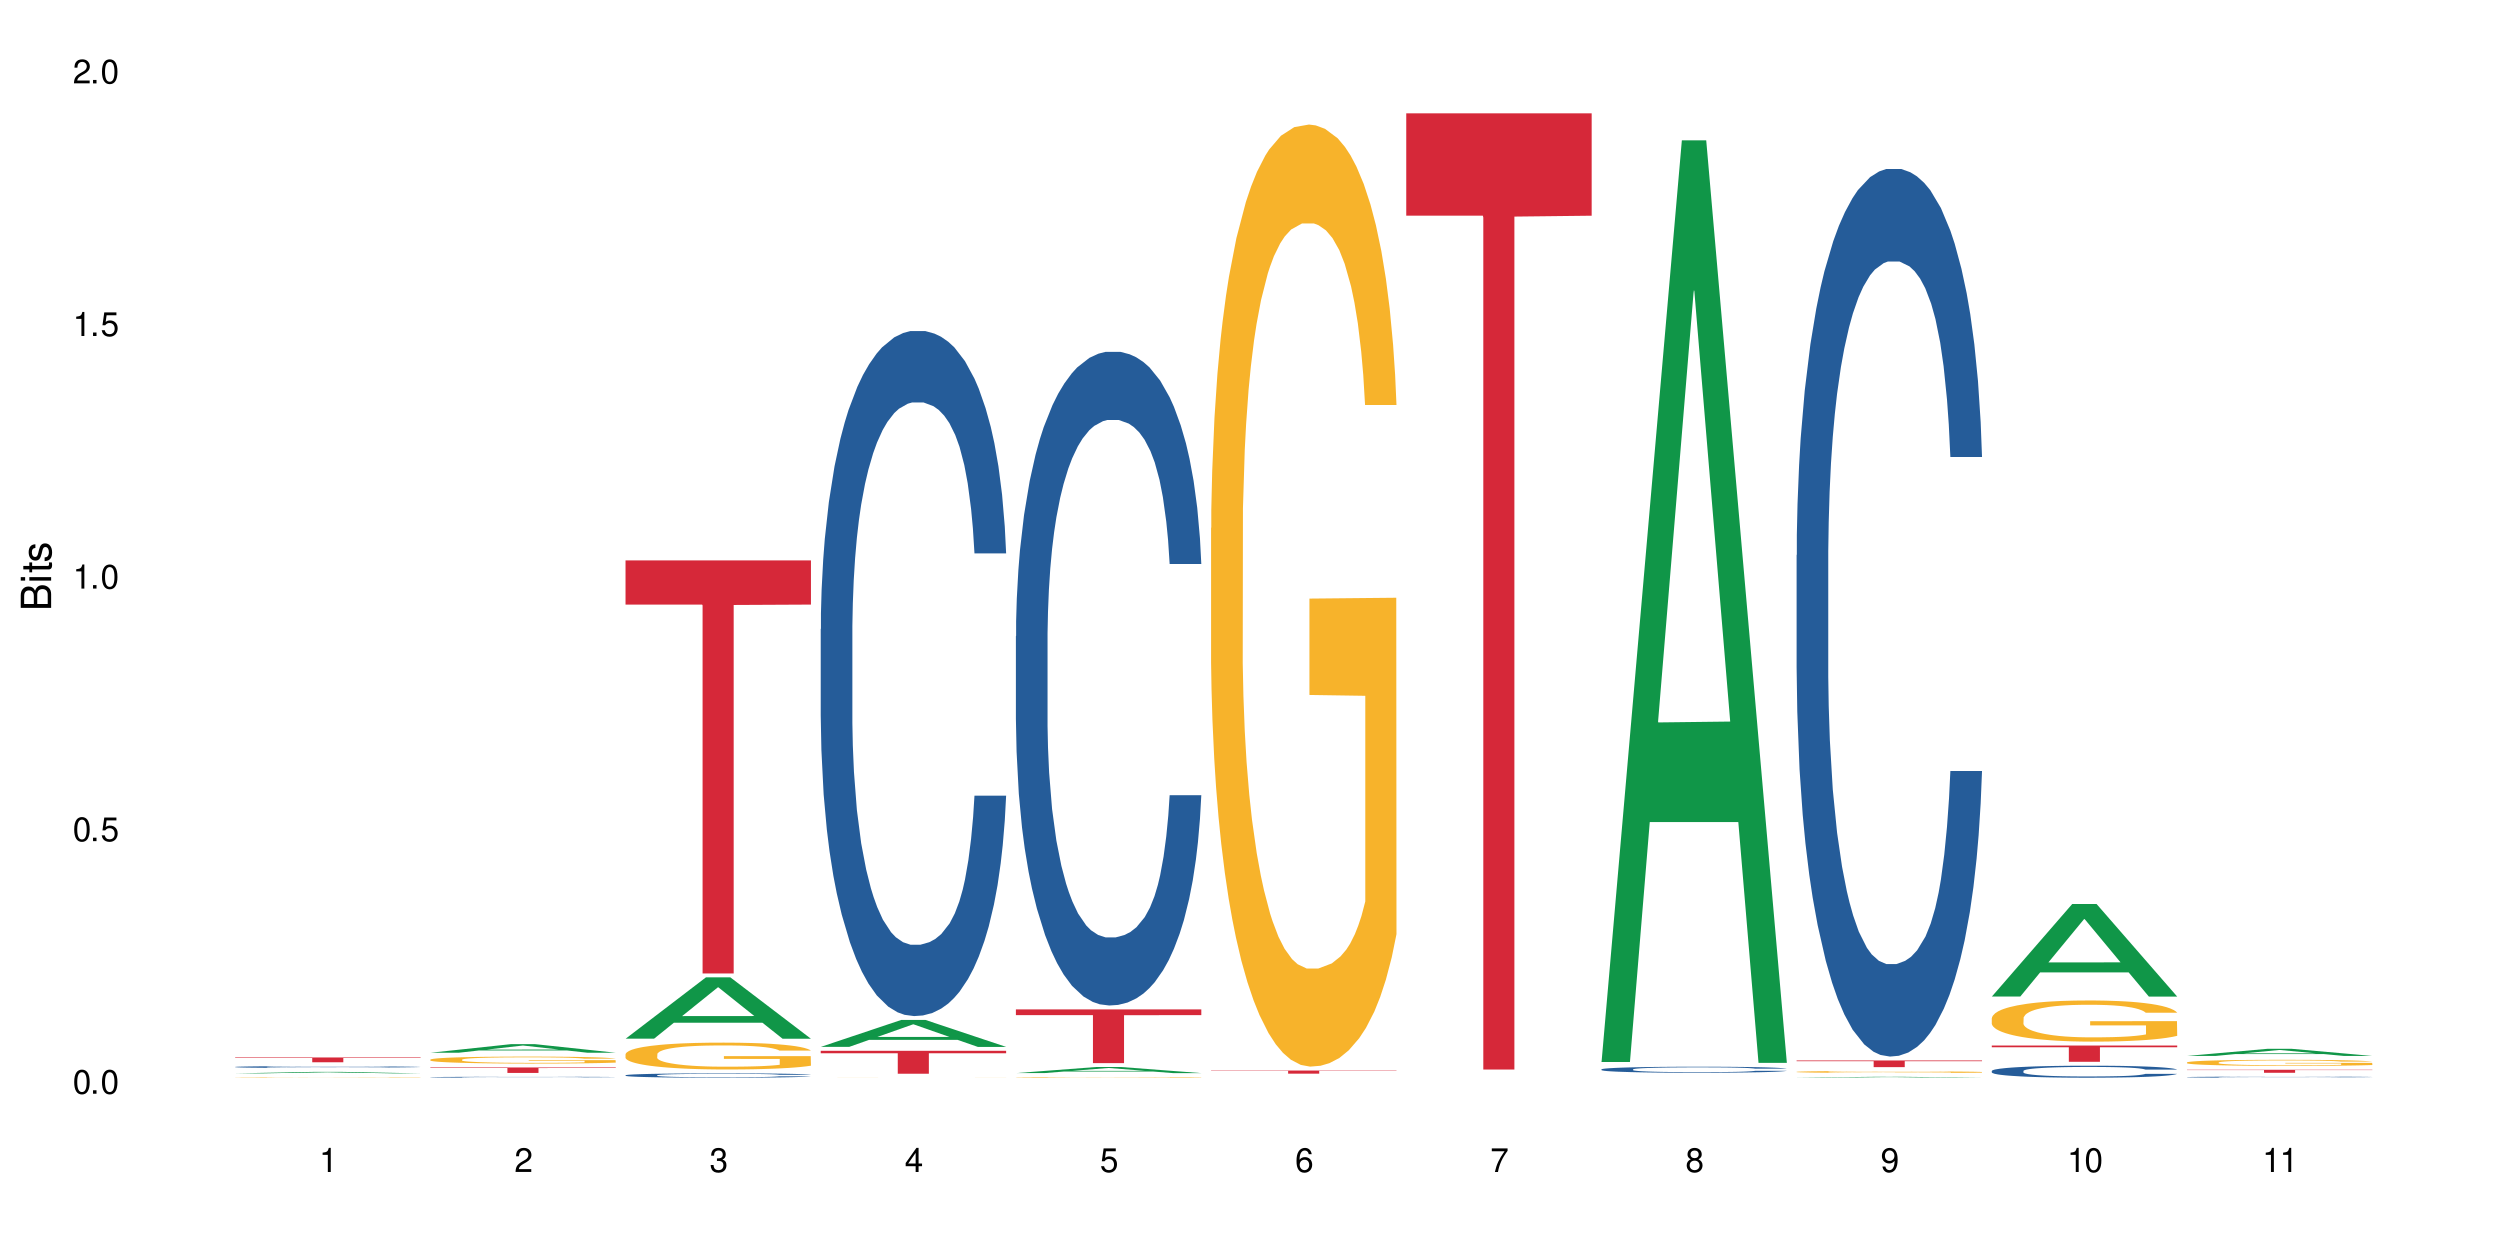<?xml version="1.0" encoding="UTF-8"?>
<svg xmlns="http://www.w3.org/2000/svg" xmlns:xlink="http://www.w3.org/1999/xlink" width="720" height="360" viewBox="0 0 720 360">
<defs>
<g>
<g id="glyph-0-0">
</g>
<g id="glyph-0-1">
<path d="M 2.641 -6.938 C 2 -6.938 1.422 -6.656 1.078 -6.172 C 0.641 -5.562 0.406 -4.641 0.406 -3.359 C 0.406 -1.016 1.188 0.219 2.641 0.219 C 4.078 0.219 4.859 -1.016 4.859 -3.297 C 4.859 -4.641 4.656 -5.547 4.203 -6.172 C 3.844 -6.656 3.281 -6.938 2.641 -6.938 Z M 2.641 -6.188 C 3.547 -6.188 4 -5.25 4 -3.375 C 4 -1.406 3.562 -0.484 2.625 -0.484 C 1.734 -0.484 1.281 -1.438 1.281 -3.344 C 1.281 -5.25 1.734 -6.188 2.641 -6.188 Z M 2.641 -6.188 "/>
</g>
<g id="glyph-0-2">
<path d="M 1.828 -1 L 0.828 -1 L 0.828 0 L 1.828 0 Z M 1.828 -1 "/>
</g>
<g id="glyph-0-3">
<path d="M 4.562 -6.797 L 1.062 -6.797 L 0.547 -3.094 L 1.328 -3.094 C 1.719 -3.562 2.047 -3.734 2.578 -3.734 C 3.484 -3.734 4.062 -3.109 4.062 -2.094 C 4.062 -1.125 3.484 -0.531 2.578 -0.531 C 1.828 -0.531 1.375 -0.906 1.188 -1.672 L 0.328 -1.672 C 0.453 -1.109 0.547 -0.844 0.75 -0.594 C 1.125 -0.078 1.828 0.219 2.594 0.219 C 3.969 0.219 4.922 -0.781 4.922 -2.219 C 4.922 -3.562 4.031 -4.484 2.719 -4.484 C 2.25 -4.484 1.859 -4.359 1.469 -4.062 L 1.734 -5.969 L 4.562 -5.969 Z M 4.562 -6.797 "/>
</g>
<g id="glyph-0-4">
<path d="M 2.484 -4.938 L 2.484 0 L 3.328 0 L 3.328 -6.938 L 2.766 -6.938 C 2.469 -5.875 2.281 -5.734 0.984 -5.562 L 0.984 -4.938 Z M 2.484 -4.938 "/>
</g>
<g id="glyph-0-5">
<path d="M 4.859 -0.828 L 1.281 -0.828 C 1.359 -1.406 1.672 -1.781 2.5 -2.281 L 3.469 -2.828 C 4.406 -3.344 4.906 -4.062 4.906 -4.906 C 4.906 -5.484 4.672 -6.031 4.266 -6.406 C 3.859 -6.766 3.375 -6.938 2.719 -6.938 C 1.859 -6.938 1.219 -6.625 0.844 -6.031 C 0.609 -5.672 0.5 -5.234 0.484 -4.531 L 1.328 -4.531 C 1.359 -5.016 1.406 -5.281 1.531 -5.516 C 1.75 -5.938 2.188 -6.203 2.703 -6.203 C 3.469 -6.203 4.031 -5.641 4.031 -4.891 C 4.031 -4.344 3.719 -3.859 3.125 -3.516 L 2.234 -3 C 0.812 -2.172 0.406 -1.531 0.328 -0.016 L 4.859 -0.016 Z M 4.859 -0.828 "/>
</g>
<g id="glyph-0-6">
<path d="M 2.125 -3.188 L 2.578 -3.188 C 3.5 -3.188 3.984 -2.766 3.984 -1.922 C 3.984 -1.062 3.469 -0.531 2.594 -0.531 C 1.656 -0.531 1.203 -1 1.156 -2.016 L 0.312 -2.016 C 0.344 -1.453 0.438 -1.094 0.609 -0.781 C 0.953 -0.109 1.625 0.219 2.547 0.219 C 3.953 0.219 4.859 -0.625 4.859 -1.938 C 4.859 -2.828 4.516 -3.297 3.703 -3.594 C 4.344 -3.844 4.656 -4.328 4.656 -5.031 C 4.656 -6.219 3.875 -6.938 2.578 -6.938 C 1.203 -6.938 0.484 -6.172 0.453 -4.703 L 1.297 -4.703 C 1.312 -5.125 1.344 -5.359 1.453 -5.578 C 1.641 -5.969 2.062 -6.203 2.594 -6.203 C 3.344 -6.203 3.797 -5.75 3.797 -5 C 3.797 -4.516 3.609 -4.219 3.25 -4.047 C 3.016 -3.953 2.703 -3.922 2.125 -3.906 Z M 2.125 -3.188 "/>
</g>
<g id="glyph-0-7">
<path d="M 3.141 -1.672 L 3.141 0 L 3.984 0 L 3.984 -1.672 L 4.984 -1.672 L 4.984 -2.438 L 3.984 -2.438 L 3.984 -6.938 L 3.359 -6.938 L 0.266 -2.578 L 0.266 -1.672 Z M 3.141 -2.438 L 1 -2.438 L 3.141 -5.5 Z M 3.141 -2.438 "/>
</g>
<g id="glyph-0-8">
<path d="M 4.781 -5.125 C 4.609 -6.266 3.891 -6.938 2.844 -6.938 C 2.094 -6.938 1.422 -6.578 1.031 -5.953 C 0.594 -5.266 0.406 -4.422 0.406 -3.172 C 0.406 -2 0.578 -1.25 0.984 -0.641 C 1.359 -0.078 1.953 0.219 2.703 0.219 C 3.984 0.219 4.922 -0.75 4.922 -2.094 C 4.922 -3.375 4.062 -4.281 2.844 -4.281 C 2.172 -4.281 1.641 -4.031 1.281 -3.516 C 1.281 -5.234 1.828 -6.188 2.797 -6.188 C 3.391 -6.188 3.797 -5.797 3.938 -5.125 Z M 2.734 -3.531 C 3.547 -3.531 4.062 -2.953 4.062 -2.031 C 4.062 -1.156 3.484 -0.531 2.703 -0.531 C 1.922 -0.531 1.328 -1.188 1.328 -2.078 C 1.328 -2.938 1.906 -3.531 2.734 -3.531 Z M 2.734 -3.531 "/>
</g>
<g id="glyph-0-9">
<path d="M 4.984 -6.797 L 0.438 -6.797 L 0.438 -5.969 L 4.109 -5.969 C 2.5 -3.656 1.828 -2.234 1.328 0 L 2.219 0 C 2.594 -2.172 3.453 -4.047 4.984 -6.094 Z M 4.984 -6.797 "/>
</g>
<g id="glyph-0-10">
<path d="M 3.75 -3.656 C 4.469 -4.094 4.688 -4.438 4.688 -5.078 C 4.688 -6.172 3.844 -6.938 2.641 -6.938 C 1.438 -6.938 0.594 -6.172 0.594 -5.094 C 0.594 -4.438 0.812 -4.094 1.516 -3.656 C 0.734 -3.266 0.359 -2.703 0.359 -1.922 C 0.359 -0.656 1.281 0.219 2.641 0.219 C 3.984 0.219 4.922 -0.656 4.922 -1.922 C 4.922 -2.703 4.531 -3.266 3.75 -3.656 Z M 2.641 -6.188 C 3.359 -6.188 3.812 -5.75 3.812 -5.062 C 3.812 -4.406 3.344 -3.984 2.641 -3.984 C 1.922 -3.984 1.453 -4.406 1.453 -5.078 C 1.453 -5.75 1.922 -6.188 2.641 -6.188 Z M 2.641 -3.266 C 3.484 -3.266 4.062 -2.719 4.062 -1.906 C 4.062 -1.078 3.484 -0.531 2.625 -0.531 C 1.797 -0.531 1.219 -1.094 1.219 -1.906 C 1.219 -2.719 1.781 -3.266 2.641 -3.266 Z M 2.641 -3.266 "/>
</g>
<g id="glyph-0-11">
<path d="M 0.516 -1.578 C 0.672 -0.453 1.406 0.219 2.438 0.219 C 3.188 0.219 3.859 -0.141 4.266 -0.766 C 4.688 -1.453 4.891 -2.297 4.891 -3.547 C 4.891 -4.719 4.703 -5.453 4.312 -6.078 C 3.938 -6.641 3.344 -6.938 2.594 -6.938 C 1.297 -6.938 0.359 -5.969 0.359 -4.625 C 0.359 -3.344 1.234 -2.453 2.453 -2.453 C 3.094 -2.453 3.578 -2.672 4.016 -3.203 C 4 -1.484 3.469 -0.531 2.5 -0.531 C 1.906 -0.531 1.484 -0.906 1.359 -1.578 Z M 2.578 -6.203 C 3.375 -6.203 3.969 -5.531 3.969 -4.641 C 3.969 -3.797 3.391 -3.188 2.547 -3.188 C 1.734 -3.188 1.234 -3.766 1.234 -4.688 C 1.234 -5.562 1.797 -6.203 2.578 -6.203 Z M 2.578 -6.203 "/>
</g>
<g id="glyph-1-0">
</g>
<g id="glyph-1-1">
<path d="M 0 -0.953 L 0 -4.891 C 0 -5.719 -0.234 -6.344 -0.734 -6.797 C -1.188 -7.234 -1.812 -7.469 -2.5 -7.469 C -3.547 -7.469 -4.188 -7 -4.625 -5.875 C -4.984 -6.688 -5.625 -7.094 -6.531 -7.094 C -7.172 -7.094 -7.734 -6.859 -8.141 -6.391 C -8.562 -5.922 -8.75 -5.344 -8.75 -4.5 L -8.75 -0.953 Z M -4.984 -2.062 L -7.766 -2.062 L -7.766 -4.219 C -7.766 -4.844 -7.688 -5.203 -7.453 -5.5 C -7.219 -5.812 -6.859 -5.969 -6.375 -5.969 C -5.891 -5.969 -5.531 -5.812 -5.297 -5.5 C -5.062 -5.203 -4.984 -4.844 -4.984 -4.219 Z M -0.984 -2.062 L -4 -2.062 L -4 -4.781 C -4 -5.766 -3.438 -6.359 -2.484 -6.359 C -1.547 -6.359 -0.984 -5.766 -0.984 -4.781 Z M -0.984 -2.062 "/>
</g>
<g id="glyph-1-2">
<path d="M -6.281 -1.797 L -6.281 -0.797 L 0 -0.797 L 0 -1.797 Z M -8.75 -1.797 L -8.75 -0.797 L -7.484 -0.797 L -7.484 -1.797 Z M -8.75 -1.797 "/>
</g>
<g id="glyph-1-3">
<path d="M -6.281 -3.047 L -6.281 -2.016 L -8.016 -2.016 L -8.016 -1.016 L -6.281 -1.016 L -6.281 -0.172 L -5.469 -0.172 L -5.469 -1.016 L -0.719 -1.016 C -0.078 -1.016 0.281 -1.453 0.281 -2.234 C 0.281 -2.5 0.25 -2.719 0.188 -3.047 L -0.641 -3.047 C -0.609 -2.906 -0.594 -2.766 -0.594 -2.562 C -0.594 -2.141 -0.719 -2.016 -1.156 -2.016 L -5.469 -2.016 L -5.469 -3.047 Z M -6.281 -3.047 "/>
</g>
<g id="glyph-1-4">
<path d="M -4.531 -5.25 C -5.766 -5.25 -6.469 -4.422 -6.469 -2.969 C -6.469 -1.516 -5.719 -0.562 -4.547 -0.562 C -3.562 -0.562 -3.094 -1.062 -2.734 -2.562 L -2.516 -3.484 C -2.344 -4.188 -2.094 -4.469 -1.641 -4.469 C -1.047 -4.469 -0.641 -3.875 -0.641 -3 C -0.641 -2.453 -0.797 -2 -1.062 -1.75 C -1.25 -1.594 -1.422 -1.531 -1.875 -1.469 L -1.875 -0.406 C -0.422 -0.453 0.281 -1.266 0.281 -2.922 C 0.281 -4.5 -0.5 -5.516 -1.719 -5.516 C -2.656 -5.516 -3.172 -4.984 -3.469 -3.734 L -3.703 -2.766 C -3.891 -1.953 -4.156 -1.609 -4.594 -1.609 C -5.188 -1.609 -5.547 -2.125 -5.547 -2.938 C -5.547 -3.75 -5.203 -4.172 -4.531 -4.203 Z M -4.531 -5.25 "/>
</g>
</g>
</defs>
<rect x="-72" y="-36" width="864" height="432" fill="rgb(100%, 100%, 100%)" fill-opacity="1"/>
<path fill-rule="nonzero" fill="rgb(6.275%, 58.824%, 28.235%)" fill-opacity="1" d="M 67.73 309.133 L 67.789 309.133 L 90.895 308.691 L 97.91 308.691 L 121.133 309.133 L 112.973 309.133 L 107.152 309.016 L 81.652 309.016 L 75.945 309.133 L 67.73 309.133 L 84.105 308.969 L 104.816 308.969 L 94.488 308.766 L 94.375 308.762 L 94.262 308.766 L 84.047 308.969 L 84.105 308.969 Z M 67.73 309.133 "/>
<path fill-rule="nonzero" fill="rgb(14.51%, 36.078%, 60%)" fill-opacity="1" d="M 67.73 307.273 L 67.797 307.273 L 67.797 307.262 L 67.992 307.242 L 68.449 307.219 L 68.902 307.203 L 70.074 307.176 L 71.703 307.148 L 73.398 307.125 L 74.633 307.113 L 75.742 307.102 L 78.281 307.086 L 79.91 307.074 L 81.668 307.066 L 83.816 307.059 L 85.379 307.055 L 88.895 307.047 L 91.5 307.043 L 100.488 307.043 L 102.375 307.047 L 104.461 307.051 L 106.219 307.055 L 109.281 307.066 L 112.016 307.078 L 113.254 307.086 L 115.207 307.102 L 116.703 307.117 L 117.746 307.129 L 118.918 307.148 L 119.961 307.168 L 120.742 307.195 L 121.133 307.215 L 112.016 307.215 L 111.559 307.195 L 111.039 307.18 L 110.062 307.16 L 109.086 307.145 L 107.715 307.133 L 106.48 307.121 L 104.785 307.113 L 103.289 307.105 L 101.727 307.102 L 100.227 307.102 L 97.363 307.098 L 92.805 307.098 L 90.262 307.102 L 88.895 307.105 L 86.941 307.113 L 85.574 307.117 L 83.945 307.129 L 82.84 307.137 L 81.473 307.148 L 80.496 307.16 L 79.387 307.176 L 78.738 307.188 L 78.152 307.203 L 77.629 307.219 L 77.238 307.234 L 76.977 307.254 L 76.848 307.273 L 76.848 307.348 L 76.977 307.363 L 77.305 307.387 L 78.152 307.414 L 79.387 307.441 L 80.82 307.461 L 82.188 307.477 L 82.969 307.484 L 84.012 307.492 L 85.641 307.5 L 87.984 307.512 L 89.352 307.516 L 91.438 307.52 L 98.988 307.52 L 100.684 307.516 L 102.441 307.512 L 104.852 307.504 L 106.348 307.496 L 107.652 307.488 L 108.629 307.477 L 109.281 307.469 L 110.258 307.453 L 111.039 307.438 L 111.625 307.422 L 112.016 307.402 L 121.133 307.402 L 120.742 307.426 L 119.57 307.457 L 118.656 307.473 L 117.613 307.488 L 116.117 307.508 L 114.879 307.52 L 113.254 307.531 L 111.754 307.539 L 110.125 307.547 L 107.715 307.559 L 106.152 307.562 L 104.461 307.566 L 102.441 307.57 L 99.902 307.574 L 97.168 307.574 L 94.625 307.578 L 91.891 307.574 L 89.871 307.574 L 87.203 307.57 L 83.883 307.559 L 81.473 307.551 L 79.582 307.543 L 77.957 307.531 L 76.133 307.52 L 73.789 307.496 L 72.355 307.48 L 71.379 307.469 L 70.27 307.449 L 69.488 307.43 L 68.578 307.402 L 67.926 307.367 L 67.73 307.34 Z M 67.73 307.273 "/>
<path fill-rule="nonzero" fill="rgb(96.863%, 70.196%, 16.863%)" fill-opacity="1" d="M 67.73 310.305 L 67.797 310.305 L 67.797 310.301 L 68.055 310.297 L 68.707 310.289 L 69.555 310.281 L 70.465 310.277 L 71.051 310.273 L 72.027 310.273 L 72.875 310.27 L 75.023 310.262 L 77.762 310.258 L 79.258 310.258 L 80.949 310.254 L 83.359 310.25 L 87.855 310.25 L 91.695 310.246 L 97.883 310.246 L 100.555 310.25 L 107.91 310.25 L 109.605 310.254 L 111.688 310.258 L 113.645 310.258 L 116.77 310.266 L 118.07 310.27 L 119.18 310.273 L 120.156 310.277 L 120.742 310.281 L 121.133 310.289 L 112.078 310.289 L 111.559 310.281 L 110.973 310.281 L 108.043 310.27 L 106.219 310.266 L 104.656 310.266 L 102.703 310.262 L 88.961 310.262 L 87.66 310.266 L 84.727 310.266 L 84.078 310.27 L 82.125 310.273 L 80.82 310.277 L 80.105 310.277 L 79.191 310.281 L 78.543 310.285 L 77.824 310.289 L 77.434 310.293 L 76.914 310.301 L 76.848 310.324 L 77.043 310.328 L 77.434 310.332 L 77.957 310.336 L 78.738 310.344 L 79.52 310.348 L 80.887 310.352 L 82.059 310.355 L 82.969 310.355 L 84.727 310.359 L 85.445 310.359 L 87.137 310.363 L 88.895 310.363 L 91.047 310.367 L 104.98 310.367 L 106.676 310.363 L 109.148 310.363 L 110.125 310.359 L 112.145 310.359 L 112.145 310.328 L 96.059 310.328 L 96.059 310.316 L 121.066 310.316 L 121.133 310.363 L 119.766 310.367 L 118.07 310.367 L 116.441 310.371 L 114.75 310.375 L 110.387 310.375 L 107.391 310.379 L 99.25 310.379 L 96.254 310.383 L 93.586 310.379 L 86.355 310.379 L 84.273 310.375 L 81.668 310.375 L 79.973 310.371 L 78.215 310.367 L 76.457 310.367 L 74.895 310.363 L 73.852 310.359 L 72.812 310.355 L 71.703 310.352 L 70.66 310.348 L 69.879 310.344 L 69.164 310.34 L 68.645 310.336 L 68.121 310.332 L 67.859 310.328 L 67.73 310.324 Z M 67.73 310.305 "/>
<path fill-rule="nonzero" fill="rgb(83.922%, 15.686%, 22.353%)" fill-opacity="1" d="M 67.73 304.559 L 121.133 304.559 L 121.133 304.703 L 98.875 304.707 L 98.875 305.926 L 89.922 305.926 L 89.922 304.707 L 89.793 304.703 L 67.73 304.703 Z M 67.73 304.559 "/>
<path fill-rule="nonzero" fill="rgb(6.275%, 58.824%, 28.235%)" fill-opacity="1" d="M 123.941 303.184 L 124 303.184 L 147.105 300.719 L 154.125 300.719 L 177.344 303.188 L 169.184 303.188 L 163.367 302.543 L 137.863 302.543 L 132.156 303.184 L 123.941 303.184 L 140.316 302.277 L 161.027 302.273 L 150.699 301.121 L 150.586 301.117 L 150.473 301.125 L 140.258 302.273 L 140.316 302.277 Z M 123.941 303.184 "/>
<path fill-rule="nonzero" fill="rgb(14.51%, 36.078%, 60%)" fill-opacity="1" d="M 123.941 310.23 L 124.008 310.23 L 124.008 310.223 L 124.203 310.215 L 124.66 310.203 L 125.113 310.195 L 126.285 310.18 L 127.914 310.164 L 129.609 310.156 L 130.844 310.148 L 131.953 310.145 L 134.492 310.133 L 136.121 310.129 L 137.879 310.125 L 140.027 310.121 L 141.59 310.117 L 145.109 310.113 L 158.59 310.113 L 160.672 310.117 L 162.43 310.117 L 165.492 310.125 L 168.227 310.129 L 169.465 310.133 L 171.418 310.141 L 172.914 310.148 L 173.957 310.156 L 175.129 310.164 L 176.172 310.176 L 176.953 310.188 L 177.344 310.199 L 168.227 310.199 L 167.77 310.191 L 167.25 310.184 L 166.273 310.172 L 165.297 310.164 L 163.93 310.156 L 162.691 310.152 L 160.996 310.148 L 159.5 310.145 L 157.938 310.145 L 156.438 310.141 L 146.477 310.141 L 145.109 310.145 L 143.152 310.148 L 141.785 310.152 L 140.156 310.156 L 139.051 310.16 L 137.684 310.168 L 136.707 310.172 L 135.598 310.18 L 134.949 310.188 L 134.363 310.191 L 133.84 310.203 L 133.449 310.211 L 133.191 310.219 L 133.059 310.227 L 133.059 310.266 L 133.191 310.273 L 133.516 310.285 L 134.363 310.301 L 135.598 310.312 L 137.031 310.324 L 138.398 310.332 L 139.18 310.336 L 140.223 310.34 L 141.852 310.344 L 144.195 310.348 L 145.562 310.352 L 156.895 310.352 L 158.652 310.348 L 161.062 310.344 L 162.559 310.34 L 163.863 310.336 L 164.84 310.332 L 165.492 310.328 L 166.469 310.32 L 167.25 310.312 L 167.836 310.305 L 168.227 310.293 L 177.344 310.293 L 176.953 310.305 L 175.781 310.32 L 174.867 310.328 L 173.828 310.336 L 172.328 310.348 L 171.09 310.352 L 169.465 310.359 L 167.965 310.363 L 166.336 310.367 L 163.93 310.371 L 162.363 310.375 L 160.672 310.375 L 158.652 310.379 L 153.379 310.379 L 150.84 310.383 L 148.102 310.379 L 143.414 310.379 L 140.094 310.371 L 137.684 310.367 L 135.793 310.363 L 134.168 310.359 L 132.344 310.352 L 130 310.34 L 128.566 310.332 L 127.59 310.324 L 126.48 310.316 L 125.699 310.309 L 124.789 310.293 L 124.137 310.277 L 123.941 310.262 Z M 123.941 310.23 "/>
<path fill-rule="nonzero" fill="rgb(96.863%, 70.196%, 16.863%)" fill-opacity="1" d="M 123.941 305.16 L 124.008 305.16 L 124.008 305.121 L 124.27 305.039 L 124.918 304.926 L 125.766 304.832 L 126.676 304.762 L 127.266 304.723 L 128.242 304.668 L 129.086 304.625 L 131.234 304.543 L 133.973 304.469 L 135.469 304.434 L 137.164 304.402 L 139.57 304.367 L 140.68 304.355 L 144.066 304.328 L 147.906 304.309 L 152.141 304.301 L 154.094 304.305 L 156.766 304.312 L 160.41 304.332 L 162.496 304.352 L 164.125 304.367 L 165.816 304.391 L 167.902 304.43 L 169.855 304.473 L 171.418 304.516 L 172.98 304.57 L 174.281 304.629 L 175.391 304.695 L 176.367 304.77 L 176.953 304.836 L 177.344 304.898 L 168.293 304.898 L 167.77 304.836 L 167.184 304.785 L 166.207 304.727 L 165.23 304.684 L 164.254 304.648 L 162.43 304.598 L 160.867 304.57 L 158.914 304.543 L 157.023 304.527 L 154.875 304.516 L 153.574 304.512 L 150.121 304.512 L 146.996 304.527 L 145.172 304.539 L 143.871 304.555 L 142.047 304.582 L 140.941 304.605 L 140.289 304.621 L 138.336 304.676 L 137.031 304.727 L 136.316 304.762 L 135.402 304.816 L 134.754 304.867 L 134.035 304.941 L 133.645 304.996 L 133.125 305.121 L 133.059 305.449 L 133.254 305.52 L 133.645 305.594 L 134.168 305.66 L 134.949 305.73 L 135.73 305.781 L 137.098 305.852 L 138.27 305.902 L 139.18 305.934 L 140.941 305.98 L 141.656 306 L 143.348 306.031 L 145.109 306.059 L 147.258 306.078 L 148.883 306.09 L 151.488 306.098 L 154.812 306.098 L 158.719 306.086 L 161.191 306.074 L 162.887 306.059 L 163.992 306.047 L 165.359 306.027 L 166.336 306.008 L 167.25 305.988 L 168.355 305.957 L 168.355 305.52 L 152.27 305.516 L 152.27 305.312 L 177.277 305.309 L 177.344 306.027 L 175.977 306.074 L 174.281 306.121 L 172.656 306.16 L 170.961 306.191 L 168.551 306.227 L 166.598 306.246 L 163.602 306.273 L 160.867 306.289 L 158 306.301 L 155.461 306.305 L 152.465 306.309 L 149.797 306.305 L 146.93 306.293 L 144.652 306.277 L 142.566 306.262 L 140.484 306.234 L 137.879 306.199 L 136.188 306.168 L 134.426 306.129 L 132.668 306.082 L 131.105 306.031 L 130.062 305.996 L 129.023 305.949 L 127.914 305.895 L 126.871 305.832 L 126.09 305.777 L 125.375 305.711 L 124.855 305.652 L 124.332 305.57 L 124.074 305.504 L 123.941 305.445 Z M 123.941 305.16 "/>
<path fill-rule="nonzero" fill="rgb(83.922%, 15.686%, 22.353%)" fill-opacity="1" d="M 123.941 307.422 L 177.344 307.422 L 177.344 307.59 L 155.086 307.594 L 155.086 308.996 L 146.133 308.996 L 146.133 307.594 L 146.004 307.59 L 123.941 307.59 Z M 123.941 307.422 "/>
<path fill-rule="nonzero" fill="rgb(6.275%, 58.824%, 28.235%)" fill-opacity="1" d="M 180.152 299.145 L 180.211 299.129 L 203.316 281.473 L 210.336 281.473 L 233.555 299.164 L 225.395 299.164 L 219.578 294.547 L 194.074 294.547 L 188.371 299.145 L 180.152 299.145 L 196.527 292.637 L 217.238 292.617 L 206.91 284.363 L 206.797 284.348 L 206.684 284.398 L 196.473 292.617 L 196.527 292.637 Z M 180.152 299.145 "/>
<path fill-rule="nonzero" fill="rgb(14.51%, 36.078%, 60%)" fill-opacity="1" d="M 180.152 309.672 L 180.219 309.672 L 180.219 309.645 L 180.414 309.602 L 180.871 309.543 L 181.324 309.508 L 182.5 309.438 L 184.125 309.375 L 185.82 309.324 L 187.059 309.293 L 188.164 309.27 L 190.703 309.227 L 192.332 309.207 L 194.09 309.188 L 196.238 309.168 L 197.801 309.156 L 201.32 309.137 L 203.922 309.129 L 205.941 309.125 L 210.305 309.125 L 212.91 309.129 L 214.801 309.137 L 216.883 309.145 L 218.641 309.156 L 221.703 309.18 L 224.438 309.215 L 225.676 309.23 L 227.629 309.266 L 229.125 309.301 L 230.168 309.332 L 231.34 309.375 L 232.383 309.426 L 233.164 309.484 L 233.555 309.535 L 224.438 309.535 L 223.98 309.488 L 223.461 309.453 L 222.484 309.406 L 221.508 309.371 L 220.141 309.34 L 218.902 309.316 L 217.207 309.293 L 215.711 309.281 L 214.148 309.27 L 212.648 309.266 L 209.785 309.258 L 205.227 309.258 L 202.688 309.27 L 201.32 309.277 L 199.363 309.293 L 197.996 309.309 L 196.371 309.332 L 195.262 309.352 L 193.895 309.379 L 192.918 309.406 L 191.812 309.445 L 191.16 309.473 L 190.574 309.504 L 190.051 309.543 L 189.66 309.582 L 189.402 309.625 L 189.27 309.668 L 189.27 309.844 L 189.402 309.887 L 189.727 309.934 L 190.574 310.004 L 191.812 310.062 L 193.242 310.113 L 194.609 310.148 L 195.395 310.164 L 196.434 310.18 L 198.062 310.203 L 200.406 310.227 L 201.773 310.238 L 203.859 310.246 L 206.008 310.25 L 208.875 310.25 L 211.414 310.246 L 213.105 310.238 L 214.863 310.23 L 217.273 310.211 L 218.773 310.191 L 220.074 310.172 L 221.051 310.148 L 221.703 310.133 L 222.68 310.094 L 223.461 310.055 L 224.047 310.016 L 224.438 309.977 L 233.555 309.977 L 233.164 310.023 L 232.578 310.066 L 231.992 310.102 L 231.082 310.141 L 230.039 310.176 L 228.539 310.219 L 227.305 310.242 L 225.676 310.273 L 224.176 310.293 L 222.551 310.312 L 220.141 310.336 L 218.578 310.348 L 216.883 310.359 L 214.863 310.367 L 212.324 310.375 L 209.59 310.379 L 207.051 310.383 L 204.316 310.379 L 202.297 310.375 L 199.625 310.363 L 196.305 310.344 L 193.895 310.32 L 192.008 310.301 L 190.379 310.277 L 188.555 310.246 L 186.211 310.195 L 184.777 310.156 L 183.801 310.125 L 182.695 310.078 L 181.914 310.039 L 181 309.977 L 180.348 309.895 L 180.152 309.832 Z M 180.152 309.672 "/>
<path fill-rule="nonzero" fill="rgb(96.863%, 70.196%, 16.863%)" fill-opacity="1" d="M 180.152 303.59 L 180.219 303.582 L 180.219 303.441 L 180.48 303.125 L 181.129 302.688 L 181.977 302.324 L 182.891 302.043 L 183.477 301.895 L 184.453 301.684 L 185.297 301.527 L 187.449 301.211 L 190.184 300.914 L 191.68 300.785 L 193.375 300.668 L 195.785 300.531 L 196.891 300.484 L 200.277 300.371 L 204.121 300.297 L 208.352 300.277 L 210.305 300.285 L 212.977 300.312 L 216.621 300.391 L 218.707 300.461 L 220.336 300.531 L 222.027 300.625 L 224.113 300.766 L 226.066 300.934 L 227.629 301.105 L 229.191 301.316 L 230.492 301.543 L 231.602 301.789 L 232.578 302.086 L 233.164 302.332 L 233.555 302.578 L 224.504 302.578 L 223.98 302.332 L 223.395 302.141 L 222.418 301.91 L 221.441 301.738 L 220.465 301.605 L 218.641 301.422 L 217.078 301.309 L 215.125 301.211 L 213.238 301.145 L 211.086 301.105 L 209.785 301.09 L 206.332 301.09 L 203.207 301.141 L 201.383 301.195 L 200.082 301.254 L 198.258 301.359 L 197.152 301.441 L 196.5 301.5 L 194.547 301.719 L 193.242 301.918 L 192.527 302.051 L 191.617 302.262 L 190.965 302.453 L 190.246 302.734 L 189.855 302.945 L 189.336 303.426 L 189.27 304.699 L 189.465 304.969 L 189.855 305.258 L 190.379 305.512 L 191.16 305.777 L 191.941 305.984 L 193.309 306.258 L 194.48 306.441 L 195.395 306.562 L 197.152 306.754 L 197.867 306.816 L 199.562 306.945 L 201.32 307.043 L 203.469 307.129 L 205.098 307.172 L 207.699 307.207 L 211.023 307.207 L 214.93 307.164 L 217.402 307.105 L 219.098 307.051 L 220.203 307 L 221.57 306.922 L 222.551 306.852 L 223.461 306.773 L 224.566 306.656 L 224.566 304.969 L 208.484 304.961 L 208.484 304.168 L 233.488 304.16 L 233.555 306.922 L 232.188 307.113 L 230.492 307.297 L 228.867 307.438 L 227.172 307.559 L 224.762 307.691 L 222.809 307.777 L 219.812 307.875 L 217.078 307.941 L 214.215 307.984 L 211.672 308.004 L 208.68 308.012 L 206.008 307.996 L 203.141 307.953 L 200.863 307.898 L 198.777 307.828 L 196.695 307.734 L 194.09 307.586 L 192.398 307.469 L 190.641 307.32 L 188.879 307.141 L 187.316 306.953 L 186.277 306.805 L 185.234 306.633 L 184.125 306.422 L 183.086 306.184 L 182.305 305.961 L 181.586 305.715 L 181.066 305.484 L 180.543 305.164 L 180.285 304.91 L 180.152 304.691 Z M 180.152 303.59 "/>
<path fill-rule="nonzero" fill="rgb(83.922%, 15.686%, 22.353%)" fill-opacity="1" d="M 180.152 161.387 L 233.555 161.387 L 233.555 174.121 L 211.301 174.234 L 211.301 280.359 L 202.344 280.359 L 202.344 174.344 L 202.215 174.121 L 180.152 174.121 Z M 180.152 161.387 "/>
<path fill-rule="nonzero" fill="rgb(6.275%, 58.824%, 28.235%)" fill-opacity="1" d="M 236.367 301.5 L 236.422 301.492 L 259.527 293.75 L 266.547 293.75 L 289.766 301.508 L 281.609 301.508 L 275.789 299.484 L 250.285 299.484 L 244.582 301.5 L 236.367 301.5 L 252.738 298.645 L 273.449 298.637 L 263.121 295.016 L 263.008 295.012 L 262.895 295.031 L 252.684 298.637 L 252.738 298.645 Z M 236.367 301.5 "/>
<path fill-rule="nonzero" fill="rgb(14.51%, 36.078%, 60%)" fill-opacity="1" d="M 236.367 181.191 L 236.43 181.012 L 236.43 176.684 L 236.625 169.832 L 237.082 161.176 L 237.539 155.223 L 238.711 144.586 L 240.34 134.305 L 242.031 126.371 L 243.27 121.684 L 244.375 118.078 L 246.914 111.402 L 248.543 107.977 L 250.301 104.914 L 252.449 101.848 L 254.016 100.043 L 257.531 97.16 L 260.137 95.895 L 262.152 95.355 L 266.516 95.355 L 269.121 96.078 L 271.012 96.977 L 273.094 98.422 L 274.852 100.043 L 277.914 104.012 L 280.648 109.059 L 281.887 111.945 L 283.84 117.535 L 285.34 122.945 L 286.379 127.633 L 287.551 134.305 L 288.594 142.422 L 289.375 151.617 L 289.766 159.371 L 280.648 159.371 L 280.191 152.16 L 279.672 146.566 L 278.695 139.176 L 277.719 133.945 L 276.352 128.715 L 275.113 125.289 L 273.422 121.863 L 271.922 119.699 L 270.359 118.078 L 268.863 116.996 L 265.996 115.914 L 262.676 115.914 L 261.438 116.273 L 258.898 117.715 L 257.531 118.977 L 255.578 121.504 L 254.211 123.848 L 252.582 127.453 L 251.473 130.52 L 250.105 135.207 L 249.129 139.355 L 248.023 145.305 L 247.371 149.812 L 246.785 154.863 L 246.266 160.812 L 245.875 167.125 L 245.613 173.797 L 245.484 180.289 L 245.484 208.242 L 245.613 214.734 L 245.938 222.305 L 246.785 233.305 L 248.023 242.863 L 249.457 250.438 L 250.824 255.848 L 251.605 258.371 L 252.645 261.258 L 254.273 264.863 L 256.617 268.469 L 257.984 269.914 L 260.07 271.355 L 262.219 272.078 L 265.086 272.078 L 267.625 271.355 L 269.316 270.453 L 271.074 269.012 L 273.484 265.945 L 274.984 263.062 L 276.285 259.633 L 277.262 256.207 L 277.914 253.324 L 278.891 247.734 L 279.672 241.602 L 280.258 235.289 L 280.648 229.16 L 289.766 229.16 L 289.375 236.371 L 288.789 243.406 L 288.203 248.633 L 287.293 254.945 L 286.25 260.535 L 284.75 266.848 L 283.516 270.996 L 281.887 275.504 L 280.387 278.93 L 278.762 281.996 L 276.352 285.602 L 274.789 287.406 L 273.094 289.027 L 271.074 290.469 L 268.535 291.734 L 265.801 292.453 L 263.262 292.633 L 260.527 292.273 L 258.508 291.551 L 255.836 289.93 L 252.516 286.684 L 250.105 283.258 L 248.219 279.832 L 246.59 276.227 L 244.766 271.355 L 242.422 263.422 L 240.988 257.289 L 240.012 252.242 L 238.906 245.207 L 238.125 238.898 L 237.211 228.797 L 236.562 215.996 L 236.367 206.078 Z M 236.367 181.191 "/>
<path fill-rule="nonzero" fill="rgb(96.863%, 70.196%, 16.863%)" fill-opacity="1" d="M 236.367 310.367 L 237.344 310.367 L 238.188 310.363 L 243.66 310.363 L 246.395 310.359 L 283.84 310.359 L 285.402 310.363 L 289.375 310.363 L 289.766 310.367 L 280.715 310.367 L 280.191 310.363 L 271.336 310.363 L 269.449 310.359 L 259.418 310.359 L 257.594 310.363 L 247.176 310.363 L 246.461 310.367 L 245.547 310.367 L 245.484 310.371 L 246.07 310.371 L 246.59 310.375 L 251.605 310.375 L 253.363 310.379 L 280.781 310.379 L 280.781 310.371 L 264.695 310.371 L 289.699 310.371 L 289.766 310.379 L 270.426 310.379 L 267.887 310.383 L 262.219 310.383 L 259.355 310.379 L 241.445 310.379 L 240.34 310.375 L 237.277 310.375 L 236.758 310.371 L 236.367 310.371 Z M 236.367 310.367 "/>
<path fill-rule="nonzero" fill="rgb(83.922%, 15.686%, 22.353%)" fill-opacity="1" d="M 236.367 302.625 L 289.766 302.625 L 289.766 303.332 L 267.512 303.34 L 267.512 309.242 L 258.555 309.242 L 258.555 303.344 L 258.426 303.332 L 236.367 303.332 Z M 236.367 302.625 "/>
<path fill-rule="nonzero" fill="rgb(6.275%, 58.824%, 28.235%)" fill-opacity="1" d="M 292.578 309.051 L 292.633 309.051 L 315.738 307.293 L 322.758 307.293 L 345.977 309.055 L 337.82 309.055 L 332 308.594 L 306.496 308.594 L 300.793 309.051 L 292.578 309.051 L 308.949 308.402 L 329.66 308.402 L 319.336 307.582 L 319.219 307.578 L 319.105 307.586 L 308.895 308.402 L 308.949 308.402 Z M 292.578 309.051 "/>
<path fill-rule="nonzero" fill="rgb(14.51%, 36.078%, 60%)" fill-opacity="1" d="M 292.578 183.246 L 292.641 183.074 L 292.641 178.945 L 292.836 172.406 L 293.293 164.148 L 293.75 158.469 L 294.922 148.316 L 296.551 138.508 L 298.242 130.938 L 299.48 126.465 L 300.586 123.023 L 303.125 116.656 L 304.754 113.387 L 306.512 110.461 L 308.664 107.535 L 310.227 105.816 L 313.742 103.062 L 316.348 101.859 L 318.367 101.344 L 322.73 101.344 L 325.332 102.031 L 327.223 102.891 L 329.305 104.27 L 331.066 105.816 L 334.125 109.602 L 336.859 114.418 L 338.098 117.172 L 340.051 122.508 L 341.551 127.668 L 342.59 132.145 L 343.762 138.508 L 344.805 146.254 L 345.586 155.027 L 345.977 162.426 L 336.859 162.426 L 336.406 155.543 L 335.883 150.211 L 334.906 143.156 L 333.93 138.164 L 332.562 133.176 L 331.324 129.906 L 329.633 126.637 L 328.133 124.57 L 326.57 123.023 L 325.074 121.992 L 322.207 120.957 L 318.887 120.957 L 317.648 121.301 L 315.109 122.68 L 313.742 123.883 L 311.789 126.293 L 310.422 128.531 L 308.793 131.973 L 307.684 134.895 L 306.316 139.371 L 305.34 143.328 L 304.234 149.008 L 303.582 153.309 L 302.996 158.125 L 302.477 163.805 L 302.086 169.828 L 301.824 176.191 L 301.695 182.387 L 301.695 209.059 L 301.824 215.254 L 302.148 222.48 L 302.996 232.977 L 304.234 242.094 L 305.668 249.324 L 307.035 254.484 L 307.816 256.895 L 308.859 259.648 L 310.484 263.09 L 312.832 266.531 L 314.199 267.906 L 316.281 269.281 L 318.43 269.973 L 321.297 269.973 L 323.836 269.281 L 325.527 268.422 L 327.289 267.047 L 329.695 264.121 L 331.195 261.367 L 332.496 258.098 L 333.473 254.828 L 334.125 252.074 L 335.102 246.742 L 335.883 240.891 L 336.469 234.867 L 336.859 229.02 L 345.977 229.02 L 345.586 235.902 L 345 242.613 L 344.414 247.602 L 343.504 253.625 L 342.461 258.957 L 340.965 264.98 L 339.727 268.938 L 338.098 273.238 L 336.602 276.508 L 334.973 279.434 L 332.562 282.875 L 331 284.598 L 329.305 286.145 L 327.289 287.523 L 324.746 288.727 L 322.012 289.414 L 319.473 289.586 L 316.738 289.242 L 314.719 288.555 L 312.047 287.004 L 308.727 283.91 L 306.316 280.641 L 304.43 277.371 L 302.801 273.93 L 300.977 269.281 L 298.633 261.711 L 297.199 255.859 L 296.223 251.043 L 295.117 244.332 L 294.336 238.309 L 293.422 228.676 L 292.773 216.457 L 292.578 206.992 Z M 292.578 183.246 "/>
<path fill-rule="nonzero" fill="rgb(96.863%, 70.196%, 16.863%)" fill-opacity="1" d="M 292.578 310.262 L 292.641 310.258 L 292.641 310.254 L 292.902 310.246 L 293.555 310.234 L 294.398 310.227 L 295.312 310.219 L 295.898 310.215 L 296.875 310.207 L 297.723 310.203 L 299.871 310.195 L 302.605 310.188 L 304.105 310.184 L 305.797 310.18 L 308.207 310.176 L 309.312 310.176 L 312.699 310.172 L 316.543 310.168 L 322.73 310.168 L 325.398 310.172 L 329.047 310.172 L 331.129 310.176 L 332.758 310.176 L 334.449 310.18 L 336.535 310.184 L 338.488 310.188 L 340.051 310.191 L 341.613 310.199 L 342.918 310.203 L 344.023 310.211 L 345 310.219 L 345.586 310.227 L 345.977 310.23 L 336.926 310.23 L 336.406 310.227 L 335.82 310.219 L 334.84 310.215 L 332.887 310.207 L 331.066 310.199 L 329.5 310.199 L 327.547 310.195 L 325.66 310.191 L 315.629 310.191 L 313.809 310.195 L 312.504 310.195 L 310.68 310.199 L 309.574 310.199 L 308.922 310.203 L 306.969 310.207 L 305.668 310.215 L 304.949 310.219 L 304.039 310.223 L 303.387 310.23 L 302.672 310.238 L 302.281 310.242 L 301.758 310.254 L 301.695 310.289 L 301.891 310.297 L 302.281 310.305 L 302.801 310.312 L 303.582 310.32 L 304.363 310.324 L 305.73 310.332 L 306.902 310.34 L 307.816 310.34 L 309.574 310.348 L 310.289 310.348 L 311.984 310.352 L 313.742 310.355 L 315.891 310.355 L 317.52 310.359 L 327.352 310.359 L 329.828 310.355 L 331.52 310.355 L 332.629 310.352 L 333.996 310.352 L 334.973 310.348 L 335.883 310.348 L 336.992 310.344 L 336.992 310.297 L 320.906 310.297 L 320.906 310.277 L 345.914 310.277 L 345.977 310.352 L 344.609 310.355 L 342.918 310.363 L 341.289 310.363 L 339.598 310.367 L 337.188 310.371 L 335.234 310.375 L 332.238 310.379 L 324.098 310.379 L 321.102 310.383 L 318.43 310.379 L 313.285 310.379 L 311.203 310.375 L 309.117 310.375 L 306.512 310.371 L 304.82 310.367 L 303.062 310.363 L 301.305 310.355 L 299.742 310.352 L 297.656 310.344 L 296.551 310.336 L 295.508 310.332 L 294.727 310.324 L 294.008 310.316 L 293.488 310.312 L 292.969 310.305 L 292.707 310.297 L 292.578 310.289 Z M 292.578 310.262 "/>
<path fill-rule="nonzero" fill="rgb(83.922%, 15.686%, 22.353%)" fill-opacity="1" d="M 292.578 290.703 L 345.977 290.703 L 345.977 292.359 L 323.723 292.375 L 323.723 306.18 L 314.77 306.18 L 314.77 292.387 L 314.637 292.359 L 292.578 292.359 Z M 292.578 290.703 "/>
<path fill-rule="nonzero" fill="rgb(96.863%, 70.196%, 16.863%)" fill-opacity="1" d="M 348.789 152.078 L 348.852 151.828 L 348.852 146.875 L 349.113 135.723 L 349.766 120.363 L 350.613 107.727 L 351.523 97.812 L 352.109 92.609 L 353.086 85.176 L 353.934 79.727 L 356.082 68.574 L 358.816 58.168 L 360.316 53.707 L 362.008 49.496 L 364.418 44.789 L 365.523 43.055 L 368.91 39.09 L 372.754 36.613 L 376.988 35.867 L 378.941 36.117 L 381.609 37.105 L 385.258 39.832 L 387.34 42.309 L 388.969 44.789 L 390.664 48.008 L 392.746 52.965 L 394.699 58.91 L 396.262 64.859 L 397.824 72.293 L 399.129 80.223 L 400.234 88.895 L 401.211 99.301 L 401.797 107.973 L 402.188 116.645 L 393.137 116.645 L 392.617 107.973 L 392.031 101.281 L 391.055 93.105 L 390.078 87.16 L 389.098 82.449 L 387.277 76.008 L 385.715 72.043 L 383.758 68.574 L 381.871 66.344 L 379.723 64.859 L 378.418 64.363 L 374.969 64.363 L 371.844 66.098 L 370.02 68.078 L 368.715 70.062 L 366.891 73.777 L 365.785 76.754 L 365.133 78.734 L 363.18 86.414 L 361.879 93.352 L 361.16 98.062 L 360.25 105.496 L 359.598 112.184 L 358.883 122.098 L 358.492 129.531 L 357.969 146.379 L 357.906 190.98 L 358.102 200.395 L 358.492 210.555 L 359.012 219.473 L 359.793 228.891 L 360.574 236.074 L 361.941 245.738 L 363.117 252.184 L 364.027 256.395 L 365.785 263.086 L 366.5 265.312 L 368.195 269.773 L 369.953 273.242 L 372.102 276.215 L 373.73 277.703 L 376.336 278.941 L 379.656 278.941 L 383.562 277.457 L 386.039 275.473 L 387.73 273.492 L 388.84 271.758 L 390.207 269.031 L 391.184 266.555 L 392.094 263.828 L 393.203 259.617 L 393.203 200.395 L 377.117 200.148 L 377.117 172.395 L 402.125 172.148 L 402.188 269.031 L 400.82 275.723 L 399.129 282.164 L 397.5 287.117 L 395.809 291.332 L 393.398 296.039 L 391.445 299.012 L 388.449 302.48 L 385.715 304.711 L 382.848 306.199 L 380.309 306.941 L 377.312 307.188 L 374.641 306.695 L 371.777 305.207 L 369.496 303.227 L 367.414 300.746 L 365.328 297.527 L 362.727 292.324 L 361.031 288.109 L 359.273 282.906 L 357.516 276.711 L 355.953 270.023 L 354.91 264.82 L 353.867 258.871 L 352.762 251.438 L 351.719 243.016 L 350.938 235.332 L 350.223 226.66 L 349.699 218.484 L 349.18 207.332 L 348.918 198.414 L 348.789 190.73 Z M 348.789 152.078 "/>
<path fill-rule="nonzero" fill="rgb(83.922%, 15.686%, 22.353%)" fill-opacity="1" d="M 348.789 308.305 L 402.188 308.305 L 402.188 308.402 L 379.934 308.402 L 379.934 309.219 L 370.98 309.219 L 370.98 308.406 L 370.848 308.402 L 348.789 308.402 Z M 348.789 308.305 "/>
<path fill-rule="nonzero" fill="rgb(83.922%, 15.686%, 22.353%)" fill-opacity="1" d="M 405 32.641 L 458.402 32.641 L 458.402 62.121 L 436.145 62.379 L 436.145 308.031 L 427.191 308.031 L 427.191 62.637 L 427.062 62.121 L 405 62.121 Z M 405 32.641 "/>
<path fill-rule="nonzero" fill="rgb(6.275%, 58.824%, 28.235%)" fill-opacity="1" d="M 461.211 305.852 L 461.27 305.602 L 484.375 40.414 L 491.391 40.414 L 514.613 306.102 L 506.453 306.102 L 500.633 236.746 L 475.133 236.746 L 469.426 305.852 L 461.211 305.852 L 477.586 208.059 L 498.297 207.809 L 487.969 83.824 L 487.855 83.574 L 487.742 84.32 L 477.527 207.809 L 477.586 208.059 Z M 461.211 305.852 "/>
<path fill-rule="nonzero" fill="rgb(14.51%, 36.078%, 60%)" fill-opacity="1" d="M 461.211 307.973 L 461.277 307.973 L 461.277 307.934 L 461.473 307.871 L 461.926 307.797 L 462.383 307.742 L 463.555 307.648 L 465.184 307.559 L 466.879 307.488 L 468.113 307.449 L 469.223 307.418 L 471.762 307.359 L 473.391 307.328 L 475.148 307.301 L 477.297 307.273 L 478.859 307.258 L 482.375 307.23 L 484.98 307.223 L 487 307.215 L 491.363 307.215 L 493.969 307.223 L 495.855 307.23 L 497.941 307.242 L 499.699 307.258 L 502.762 307.293 L 505.496 307.336 L 506.73 307.363 L 508.688 307.41 L 510.184 307.461 L 511.227 307.5 L 512.398 307.559 L 513.441 307.629 L 514.223 307.711 L 514.613 307.781 L 505.496 307.781 L 505.039 307.715 L 504.52 307.668 L 503.543 307.602 L 502.562 307.555 L 501.195 307.512 L 499.961 307.48 L 498.266 307.449 L 496.77 307.43 L 495.207 307.418 L 493.707 307.406 L 490.844 307.398 L 486.285 307.398 L 483.742 307.414 L 482.375 307.426 L 480.422 307.445 L 479.055 307.469 L 477.426 307.5 L 476.32 307.527 L 474.953 307.566 L 473.977 307.605 L 472.867 307.656 L 472.219 307.695 L 471.633 307.742 L 471.109 307.793 L 470.719 307.848 L 470.457 307.906 L 470.328 307.965 L 470.328 308.211 L 470.457 308.27 L 470.785 308.336 L 471.633 308.43 L 472.867 308.516 L 474.301 308.582 L 475.668 308.629 L 476.449 308.652 L 477.492 308.676 L 479.121 308.711 L 481.465 308.742 L 482.832 308.754 L 484.918 308.766 L 487.066 308.773 L 489.93 308.773 L 492.469 308.766 L 494.164 308.758 L 495.922 308.746 L 498.332 308.719 L 499.828 308.695 L 501.133 308.664 L 502.109 308.633 L 502.762 308.609 L 503.738 308.559 L 504.52 308.504 L 505.105 308.449 L 505.496 308.395 L 514.613 308.395 L 514.223 308.457 L 513.637 308.52 L 513.051 308.566 L 512.137 308.621 L 511.094 308.672 L 509.598 308.727 L 508.359 308.762 L 506.73 308.805 L 505.234 308.832 L 503.605 308.859 L 501.195 308.891 L 499.633 308.906 L 497.941 308.922 L 495.922 308.934 L 493.383 308.945 L 490.648 308.953 L 488.105 308.953 L 485.371 308.949 L 483.352 308.945 L 480.684 308.93 L 477.363 308.902 L 474.953 308.871 L 473.062 308.84 L 471.438 308.809 L 469.613 308.766 L 467.27 308.695 L 465.836 308.645 L 464.859 308.598 L 463.75 308.535 L 462.969 308.48 L 462.059 308.391 L 461.406 308.277 L 461.211 308.191 Z M 461.211 307.973 "/>
<path fill-rule="nonzero" fill="rgb(6.275%, 58.824%, 28.235%)" fill-opacity="1" d="M 517.422 310.379 L 517.48 310.379 L 540.586 310.113 L 547.602 310.113 L 570.824 310.383 L 562.664 310.383 L 556.848 310.312 L 531.344 310.312 L 525.637 310.379 L 517.422 310.379 L 533.797 310.281 L 554.508 310.281 L 544.18 310.156 L 543.953 310.156 L 533.738 310.281 L 533.797 310.281 Z M 517.422 310.379 "/>
<path fill-rule="nonzero" fill="rgb(14.51%, 36.078%, 60%)" fill-opacity="1" d="M 517.422 159.895 L 517.488 159.66 L 517.488 154.055 L 517.684 145.176 L 518.141 133.961 L 518.594 126.25 L 519.766 112.465 L 521.395 99.145 L 523.09 88.863 L 524.324 82.789 L 525.434 78.117 L 527.973 69.473 L 529.602 65.031 L 531.359 61.059 L 533.508 57.086 L 535.07 54.75 L 538.586 51.012 L 541.191 49.375 L 543.211 48.676 L 547.574 48.676 L 550.18 49.609 L 552.066 50.777 L 554.152 52.648 L 555.91 54.75 L 558.973 59.891 L 561.707 66.434 L 562.945 70.172 L 564.898 77.414 L 566.395 84.426 L 567.438 90.5 L 568.609 99.145 L 569.652 109.66 L 570.434 121.578 L 570.824 131.625 L 561.707 131.625 L 561.25 122.277 L 560.73 115.035 L 559.754 105.453 L 558.777 98.68 L 557.41 91.902 L 556.172 87.461 L 554.477 83.023 L 552.98 80.219 L 551.418 78.117 L 549.918 76.715 L 547.055 75.312 L 543.734 75.312 L 542.496 75.781 L 539.957 77.648 L 538.586 79.285 L 536.633 82.555 L 535.266 85.594 L 533.637 90.266 L 532.531 94.238 L 531.164 100.312 L 530.188 105.688 L 529.078 113.398 L 528.43 119.238 L 527.844 125.781 L 527.32 133.492 L 526.93 141.672 L 526.672 150.316 L 526.539 158.727 L 526.539 194.945 L 526.672 203.355 L 526.996 213.168 L 527.844 227.422 L 529.078 239.805 L 530.512 249.621 L 531.879 256.629 L 532.66 259.898 L 533.703 263.637 L 535.332 268.312 L 537.676 272.984 L 539.043 274.855 L 541.129 276.723 L 543.277 277.656 L 546.141 277.656 L 548.684 276.723 L 550.375 275.555 L 552.133 273.688 L 554.543 269.715 L 556.039 265.977 L 557.344 261.535 L 558.32 257.098 L 558.973 253.359 L 559.949 246.113 L 560.73 238.172 L 561.316 229.992 L 561.707 222.047 L 570.824 222.047 L 570.434 231.395 L 569.848 240.508 L 569.262 247.281 L 568.348 255.461 L 567.309 262.703 L 565.809 270.883 L 564.57 276.258 L 562.945 282.098 L 561.445 286.535 L 559.816 290.508 L 557.41 295.184 L 555.844 297.52 L 554.152 299.621 L 552.133 301.492 L 549.594 303.125 L 546.859 304.062 L 544.32 304.293 L 541.582 303.828 L 539.566 302.895 L 536.895 300.789 L 533.574 296.582 L 531.164 292.145 L 529.273 287.703 L 527.648 283.031 L 525.824 276.723 L 523.48 266.441 L 522.047 258.5 L 521.07 251.957 L 519.961 242.844 L 519.18 234.664 L 518.27 221.582 L 517.617 204.992 L 517.422 192.141 Z M 517.422 159.895 "/>
<path fill-rule="nonzero" fill="rgb(96.863%, 70.196%, 16.863%)" fill-opacity="1" d="M 517.422 308.688 L 517.488 308.688 L 517.488 308.676 L 517.75 308.652 L 518.398 308.621 L 519.246 308.598 L 520.156 308.578 L 520.742 308.566 L 521.723 308.551 L 522.566 308.543 L 524.715 308.52 L 527.453 308.496 L 528.949 308.488 L 530.645 308.48 L 533.051 308.473 L 534.16 308.469 L 537.547 308.461 L 541.387 308.453 L 547.574 308.453 L 550.246 308.457 L 553.891 308.461 L 555.977 308.465 L 557.605 308.473 L 559.297 308.477 L 561.379 308.488 L 563.336 308.5 L 564.898 308.512 L 566.461 308.527 L 567.762 308.543 L 568.871 308.559 L 569.848 308.582 L 570.434 308.598 L 570.824 308.617 L 561.773 308.617 L 561.25 308.598 L 559.688 308.566 L 558.711 308.555 L 557.734 308.547 L 555.91 308.535 L 554.348 308.527 L 552.395 308.52 L 550.504 308.516 L 548.355 308.512 L 543.602 308.512 L 540.477 308.516 L 538.652 308.52 L 537.352 308.523 L 535.527 308.527 L 534.418 308.535 L 533.77 308.539 L 531.816 308.555 L 530.512 308.57 L 529.797 308.578 L 528.883 308.594 L 528.234 308.605 L 527.516 308.625 L 527.125 308.641 L 526.605 308.676 L 526.539 308.766 L 526.734 308.785 L 527.125 308.805 L 527.648 308.82 L 528.43 308.84 L 529.211 308.855 L 530.578 308.875 L 531.75 308.887 L 532.66 308.895 L 534.418 308.91 L 535.137 308.914 L 536.828 308.922 L 538.586 308.93 L 540.738 308.934 L 542.363 308.938 L 544.969 308.941 L 548.293 308.941 L 552.199 308.938 L 554.672 308.934 L 556.367 308.93 L 557.473 308.926 L 558.84 308.922 L 559.816 308.918 L 560.73 308.91 L 561.836 308.902 L 561.836 308.785 L 545.75 308.781 L 545.75 308.727 L 570.758 308.727 L 570.824 308.922 L 569.457 308.934 L 567.762 308.949 L 566.137 308.957 L 564.441 308.965 L 562.031 308.977 L 560.078 308.98 L 557.082 308.988 L 554.348 308.992 L 551.48 308.996 L 543.277 308.996 L 540.41 308.992 L 538.133 308.988 L 536.047 308.984 L 533.965 308.977 L 531.359 308.969 L 529.664 308.961 L 526.148 308.938 L 524.586 308.922 L 523.543 308.914 L 522.504 308.902 L 521.395 308.887 L 520.352 308.867 L 519.57 308.852 L 518.855 308.836 L 518.336 308.82 L 517.812 308.797 L 517.555 308.781 L 517.422 308.766 Z M 517.422 308.688 "/>
<path fill-rule="nonzero" fill="rgb(83.922%, 15.686%, 22.353%)" fill-opacity="1" d="M 517.422 305.41 L 570.824 305.41 L 570.824 305.617 L 548.566 305.617 L 548.566 307.336 L 539.613 307.336 L 539.613 305.621 L 539.484 305.617 L 517.422 305.617 Z M 517.422 305.41 "/>
<path fill-rule="nonzero" fill="rgb(6.275%, 58.824%, 28.235%)" fill-opacity="1" d="M 573.633 286.992 L 573.691 286.969 L 596.797 260.355 L 603.816 260.355 L 627.035 287.02 L 618.875 287.02 L 613.059 280.059 L 587.555 280.059 L 581.852 286.992 L 573.633 286.992 L 590.008 277.18 L 610.719 277.156 L 600.391 264.715 L 600.277 264.688 L 600.164 264.762 L 589.953 277.156 L 590.008 277.18 Z M 573.633 286.992 "/>
<path fill-rule="nonzero" fill="rgb(14.51%, 36.078%, 60%)" fill-opacity="1" d="M 573.633 308.426 L 573.699 308.422 L 573.699 308.348 L 573.895 308.227 L 574.352 308.074 L 574.805 307.973 L 575.98 307.785 L 577.605 307.605 L 579.301 307.465 L 580.539 307.383 L 581.645 307.32 L 584.184 307.203 L 585.812 307.141 L 587.57 307.09 L 589.719 307.035 L 591.281 307.004 L 594.801 306.953 L 597.402 306.93 L 599.422 306.922 L 603.785 306.922 L 606.391 306.934 L 608.281 306.949 L 610.363 306.973 L 612.121 307.004 L 615.184 307.074 L 617.918 307.16 L 619.156 307.211 L 621.109 307.309 L 622.605 307.406 L 623.648 307.488 L 624.82 307.605 L 625.863 307.746 L 626.645 307.906 L 627.035 308.043 L 617.918 308.043 L 617.461 307.918 L 616.941 307.82 L 615.965 307.688 L 614.988 307.598 L 613.621 307.508 L 612.383 307.445 L 610.688 307.387 L 609.191 307.348 L 607.629 307.32 L 606.129 307.301 L 603.266 307.281 L 599.945 307.281 L 598.707 307.289 L 596.168 307.312 L 594.801 307.336 L 592.844 307.379 L 591.477 307.422 L 589.852 307.484 L 588.742 307.539 L 587.375 307.621 L 586.398 307.691 L 585.293 307.797 L 584.641 307.875 L 584.055 307.965 L 583.531 308.07 L 583.141 308.18 L 582.883 308.297 L 582.75 308.41 L 582.75 308.902 L 582.883 309.016 L 583.207 309.148 L 584.055 309.34 L 585.293 309.508 L 586.723 309.641 L 588.09 309.734 L 588.871 309.781 L 589.914 309.832 L 591.543 309.895 L 593.887 309.957 L 595.254 309.98 L 597.34 310.008 L 599.488 310.02 L 602.355 310.02 L 604.895 310.008 L 606.586 309.992 L 608.344 309.965 L 610.754 309.914 L 612.254 309.863 L 613.555 309.801 L 614.531 309.742 L 615.184 309.691 L 616.16 309.594 L 616.941 309.484 L 617.527 309.375 L 617.918 309.266 L 627.035 309.266 L 626.645 309.395 L 626.059 309.516 L 625.473 309.609 L 624.559 309.719 L 623.52 309.816 L 622.02 309.93 L 620.785 310 L 619.156 310.082 L 617.656 310.141 L 616.031 310.195 L 613.621 310.258 L 612.059 310.289 L 610.363 310.316 L 608.344 310.344 L 605.805 310.363 L 603.07 310.379 L 600.531 310.383 L 597.793 310.375 L 595.777 310.363 L 593.105 310.332 L 589.785 310.277 L 587.375 310.215 L 585.488 310.156 L 583.859 310.094 L 582.035 310.008 L 579.691 309.867 L 578.258 309.762 L 577.281 309.672 L 576.176 309.551 L 575.391 309.438 L 574.48 309.262 L 573.828 309.035 L 573.633 308.863 Z M 573.633 308.426 "/>
<path fill-rule="nonzero" fill="rgb(96.863%, 70.196%, 16.863%)" fill-opacity="1" d="M 573.633 293.211 L 573.699 293.203 L 573.699 292.984 L 573.961 292.496 L 574.609 291.828 L 575.457 291.273 L 576.371 290.84 L 576.957 290.613 L 577.934 290.289 L 578.777 290.051 L 580.93 289.562 L 583.664 289.109 L 585.16 288.914 L 586.855 288.73 L 589.266 288.523 L 590.371 288.449 L 593.758 288.273 L 597.598 288.168 L 601.832 288.133 L 603.785 288.145 L 606.457 288.188 L 610.102 288.309 L 612.188 288.414 L 613.816 288.523 L 615.508 288.664 L 617.594 288.883 L 619.547 289.141 L 621.109 289.402 L 622.672 289.727 L 623.973 290.074 L 625.082 290.453 L 626.059 290.906 L 626.645 291.285 L 627.035 291.664 L 617.984 291.664 L 617.461 291.285 L 616.875 290.992 L 615.898 290.637 L 614.922 290.375 L 613.945 290.168 L 612.121 289.887 L 610.559 289.715 L 608.605 289.562 L 606.715 289.465 L 604.566 289.402 L 603.266 289.379 L 599.812 289.379 L 596.688 289.453 L 594.863 289.543 L 593.562 289.629 L 591.738 289.789 L 590.633 289.922 L 589.98 290.008 L 588.027 290.344 L 586.723 290.645 L 586.008 290.852 L 585.098 291.176 L 584.445 291.469 L 583.727 291.902 L 583.336 292.227 L 582.816 292.965 L 582.75 294.914 L 582.945 295.324 L 583.336 295.77 L 583.859 296.156 L 584.641 296.57 L 585.422 296.883 L 586.789 297.305 L 587.961 297.586 L 588.871 297.773 L 590.633 298.062 L 591.348 298.16 L 593.039 298.355 L 594.801 298.508 L 596.949 298.637 L 598.578 298.703 L 601.18 298.758 L 604.504 298.758 L 608.41 298.691 L 610.883 298.605 L 612.578 298.52 L 613.684 298.441 L 615.051 298.324 L 616.031 298.215 L 616.941 298.098 L 618.047 297.914 L 618.047 295.324 L 601.961 295.312 L 601.961 294.102 L 626.969 294.09 L 627.035 298.324 L 625.668 298.617 L 623.973 298.898 L 622.348 299.113 L 620.652 299.297 L 618.242 299.504 L 616.289 299.633 L 613.293 299.785 L 610.559 299.883 L 607.695 299.949 L 605.152 299.98 L 602.156 299.992 L 599.488 299.969 L 596.621 299.906 L 594.344 299.816 L 592.258 299.711 L 590.176 299.57 L 587.57 299.344 L 585.879 299.156 L 584.117 298.93 L 582.359 298.66 L 580.797 298.367 L 579.754 298.141 L 578.715 297.879 L 577.605 297.555 L 576.566 297.188 L 575.785 296.852 L 575.066 296.473 L 574.547 296.113 L 574.023 295.629 L 573.766 295.238 L 573.633 294.902 Z M 573.633 293.211 "/>
<path fill-rule="nonzero" fill="rgb(83.922%, 15.686%, 22.353%)" fill-opacity="1" d="M 573.633 301.105 L 627.035 301.105 L 627.035 301.609 L 604.781 301.613 L 604.781 305.805 L 595.824 305.805 L 595.824 301.617 L 595.695 301.609 L 573.633 301.609 Z M 573.633 301.105 "/>
<path fill-rule="nonzero" fill="rgb(6.275%, 58.824%, 28.235%)" fill-opacity="1" d="M 629.848 304.109 L 629.902 304.109 L 653.008 302.059 L 660.027 302.059 L 683.246 304.113 L 675.09 304.113 L 669.27 303.574 L 643.766 303.574 L 638.062 304.109 L 629.848 304.109 L 646.219 303.355 L 666.93 303.352 L 656.602 302.395 L 656.488 302.391 L 656.375 302.398 L 646.164 303.352 L 646.219 303.355 Z M 629.848 304.109 "/>
<path fill-rule="nonzero" fill="rgb(14.51%, 36.078%, 60%)" fill-opacity="1" d="M 629.848 310.207 L 629.91 310.207 L 629.91 310.203 L 630.105 310.191 L 630.562 310.176 L 631.02 310.168 L 632.191 310.152 L 633.816 310.137 L 635.512 310.125 L 636.75 310.117 L 637.855 310.109 L 640.395 310.102 L 642.023 310.094 L 643.781 310.09 L 645.93 310.086 L 647.492 310.082 L 651.012 310.078 L 653.617 310.078 L 655.633 310.074 L 659.996 310.074 L 662.602 310.078 L 664.492 310.078 L 666.574 310.082 L 668.332 310.082 L 671.395 310.09 L 674.129 310.098 L 675.367 310.102 L 677.32 310.109 L 678.816 310.117 L 679.859 310.125 L 681.031 310.137 L 682.074 310.148 L 682.855 310.164 L 683.246 310.176 L 674.129 310.176 L 673.672 310.164 L 673.152 310.156 L 672.176 310.145 L 671.199 310.137 L 669.832 310.129 L 668.594 310.121 L 666.902 310.117 L 665.402 310.113 L 663.84 310.109 L 662.344 310.109 L 659.477 310.105 L 656.156 310.105 L 654.918 310.109 L 652.379 310.109 L 651.012 310.113 L 649.059 310.117 L 647.688 310.121 L 646.062 310.125 L 644.953 310.129 L 643.586 310.137 L 642.609 310.145 L 641.504 310.152 L 640.852 310.16 L 640.266 310.168 L 639.746 310.176 L 639.355 310.188 L 639.094 310.195 L 638.965 310.207 L 638.965 310.25 L 639.094 310.262 L 639.418 310.273 L 640.266 310.289 L 641.504 310.305 L 642.934 310.316 L 644.305 310.324 L 645.086 310.328 L 646.125 310.332 L 647.754 310.34 L 650.098 310.344 L 651.465 310.348 L 662.797 310.348 L 664.555 310.344 L 666.965 310.34 L 668.465 310.336 L 669.766 310.328 L 670.742 310.324 L 671.395 310.32 L 672.371 310.312 L 673.152 310.301 L 673.738 310.293 L 674.129 310.281 L 683.246 310.281 L 682.855 310.293 L 682.27 310.305 L 681.684 310.312 L 680.773 310.324 L 679.73 310.332 L 678.23 310.34 L 676.996 310.348 L 675.367 310.355 L 673.867 310.359 L 672.242 310.363 L 669.832 310.371 L 668.27 310.371 L 666.574 310.375 L 664.555 310.379 L 659.281 310.379 L 656.742 310.383 L 654.008 310.379 L 651.988 310.379 L 649.316 310.375 L 645.996 310.371 L 643.586 310.367 L 641.699 310.359 L 640.07 310.355 L 638.246 310.348 L 635.902 310.336 L 634.469 310.328 L 633.492 310.32 L 632.387 310.309 L 631.605 310.297 L 630.691 310.281 L 630.043 310.262 L 629.848 310.246 Z M 629.848 310.207 "/>
<path fill-rule="nonzero" fill="rgb(96.863%, 70.196%, 16.863%)" fill-opacity="1" d="M 629.848 305.977 L 629.91 305.973 L 629.91 305.941 L 630.172 305.871 L 630.824 305.77 L 631.668 305.691 L 632.582 305.625 L 633.168 305.594 L 634.145 305.543 L 634.992 305.508 L 637.141 305.438 L 639.875 305.371 L 641.371 305.344 L 643.066 305.316 L 645.477 305.285 L 646.582 305.273 L 649.969 305.246 L 653.812 305.23 L 658.043 305.227 L 659.996 305.23 L 662.668 305.234 L 666.316 305.254 L 668.398 305.27 L 670.027 305.285 L 671.719 305.305 L 673.805 305.336 L 675.758 305.375 L 677.32 305.414 L 678.883 305.461 L 680.188 305.512 L 681.293 305.57 L 682.27 305.637 L 682.855 305.691 L 683.246 305.746 L 674.195 305.746 L 673.672 305.691 L 673.086 305.648 L 672.109 305.594 L 671.133 305.559 L 670.156 305.527 L 668.332 305.484 L 666.77 305.461 L 664.816 305.438 L 662.93 305.422 L 660.777 305.414 L 659.477 305.41 L 656.023 305.41 L 652.898 305.422 L 651.074 305.434 L 649.773 305.449 L 647.949 305.473 L 646.844 305.492 L 646.191 305.504 L 644.238 305.551 L 642.934 305.598 L 642.219 305.629 L 641.309 305.676 L 640.656 305.719 L 639.941 305.781 L 639.551 305.828 L 639.027 305.938 L 638.965 306.227 L 639.16 306.285 L 639.551 306.352 L 640.07 306.41 L 640.852 306.469 L 641.633 306.516 L 643 306.578 L 644.172 306.621 L 645.086 306.645 L 646.844 306.688 L 647.559 306.703 L 649.254 306.73 L 651.012 306.754 L 653.16 306.773 L 654.789 306.785 L 657.395 306.793 L 660.715 306.793 L 664.621 306.781 L 667.098 306.77 L 668.789 306.758 L 669.895 306.746 L 671.266 306.727 L 672.242 306.711 L 673.152 306.695 L 674.258 306.668 L 674.258 306.285 L 658.176 306.285 L 658.176 306.105 L 683.18 306.105 L 683.246 306.727 L 681.879 306.77 L 680.188 306.812 L 678.559 306.844 L 676.863 306.871 L 674.453 306.902 L 672.5 306.922 L 669.504 306.941 L 666.77 306.957 L 663.906 306.965 L 661.367 306.973 L 658.371 306.973 L 655.699 306.969 L 652.836 306.961 L 650.555 306.949 L 648.473 306.934 L 646.387 306.91 L 643.781 306.879 L 642.09 306.852 L 640.332 306.816 L 638.57 306.777 L 637.008 306.734 L 635.969 306.699 L 634.926 306.664 L 633.816 306.613 L 632.777 306.559 L 631.996 306.512 L 631.277 306.453 L 630.758 306.402 L 630.238 306.332 L 629.977 306.273 L 629.848 306.223 Z M 629.848 305.977 "/>
<path fill-rule="nonzero" fill="rgb(83.922%, 15.686%, 22.353%)" fill-opacity="1" d="M 629.848 308.09 L 683.246 308.09 L 683.246 308.184 L 660.992 308.184 L 660.992 308.961 L 652.035 308.961 L 652.035 308.184 L 629.848 308.184 Z M 629.848 308.09 "/>
<g fill="rgb(0%, 0%, 0%)" fill-opacity="1">
<use xlink:href="#glyph-0-1" x="20.965" y="314.993"/>
<use xlink:href="#glyph-0-2" x="25.965" y="314.993"/>
<use xlink:href="#glyph-0-1" x="28.965" y="314.993"/>
</g>
<g fill="rgb(0%, 0%, 0%)" fill-opacity="1">
<use xlink:href="#glyph-0-1" x="20.965" y="242.251"/>
<use xlink:href="#glyph-0-2" x="25.965" y="242.251"/>
<use xlink:href="#glyph-0-3" x="28.965" y="242.251"/>
</g>
<g fill="rgb(0%, 0%, 0%)" fill-opacity="1">
<use xlink:href="#glyph-0-4" x="20.965" y="169.509"/>
<use xlink:href="#glyph-0-2" x="25.965" y="169.509"/>
<use xlink:href="#glyph-0-1" x="28.965" y="169.509"/>
</g>
<g fill="rgb(0%, 0%, 0%)" fill-opacity="1">
<use xlink:href="#glyph-0-4" x="20.965" y="96.767"/>
<use xlink:href="#glyph-0-2" x="25.965" y="96.767"/>
<use xlink:href="#glyph-0-3" x="28.965" y="96.767"/>
</g>
<g fill="rgb(0%, 0%, 0%)" fill-opacity="1">
<use xlink:href="#glyph-0-5" x="20.965" y="24.024"/>
<use xlink:href="#glyph-0-2" x="25.965" y="24.024"/>
<use xlink:href="#glyph-0-1" x="28.965" y="24.024"/>
</g>
<g fill="rgb(0%, 0%, 0%)" fill-opacity="1">
<use xlink:href="#glyph-0-4" x="91.93" y="337.532"/>
</g>
<g fill="rgb(0%, 0%, 0%)" fill-opacity="1">
<use xlink:href="#glyph-0-5" x="148.145" y="337.532"/>
</g>
<g fill="rgb(0%, 0%, 0%)" fill-opacity="1">
<use xlink:href="#glyph-0-6" x="204.355" y="337.532"/>
</g>
<g fill="rgb(0%, 0%, 0%)" fill-opacity="1">
<use xlink:href="#glyph-0-7" x="260.566" y="337.532"/>
</g>
<g fill="rgb(0%, 0%, 0%)" fill-opacity="1">
<use xlink:href="#glyph-0-3" x="316.777" y="337.532"/>
</g>
<g fill="rgb(0%, 0%, 0%)" fill-opacity="1">
<use xlink:href="#glyph-0-8" x="372.988" y="337.532"/>
</g>
<g fill="rgb(0%, 0%, 0%)" fill-opacity="1">
<use xlink:href="#glyph-0-9" x="429.199" y="337.532"/>
</g>
<g fill="rgb(0%, 0%, 0%)" fill-opacity="1">
<use xlink:href="#glyph-0-10" x="485.41" y="337.532"/>
</g>
<g fill="rgb(0%, 0%, 0%)" fill-opacity="1">
<use xlink:href="#glyph-0-11" x="541.625" y="337.532"/>
</g>
<g fill="rgb(0%, 0%, 0%)" fill-opacity="1">
<use xlink:href="#glyph-0-4" x="595.336" y="337.532"/>
<use xlink:href="#glyph-0-1" x="600.336" y="337.532"/>
</g>
<g fill="rgb(0%, 0%, 0%)" fill-opacity="1">
<use xlink:href="#glyph-0-4" x="651.547" y="337.532"/>
<use xlink:href="#glyph-0-4" x="656.547" y="337.532"/>
</g>
<g fill="rgb(0%, 0%, 0%)" fill-opacity="1">
<use xlink:href="#glyph-1-1" x="14.725" y="176.012"/>
<use xlink:href="#glyph-1-2" x="14.725" y="168.012"/>
<use xlink:href="#glyph-1-3" x="14.725" y="165.012"/>
<use xlink:href="#glyph-1-4" x="14.725" y="162.012"/>
</g>
</svg>
